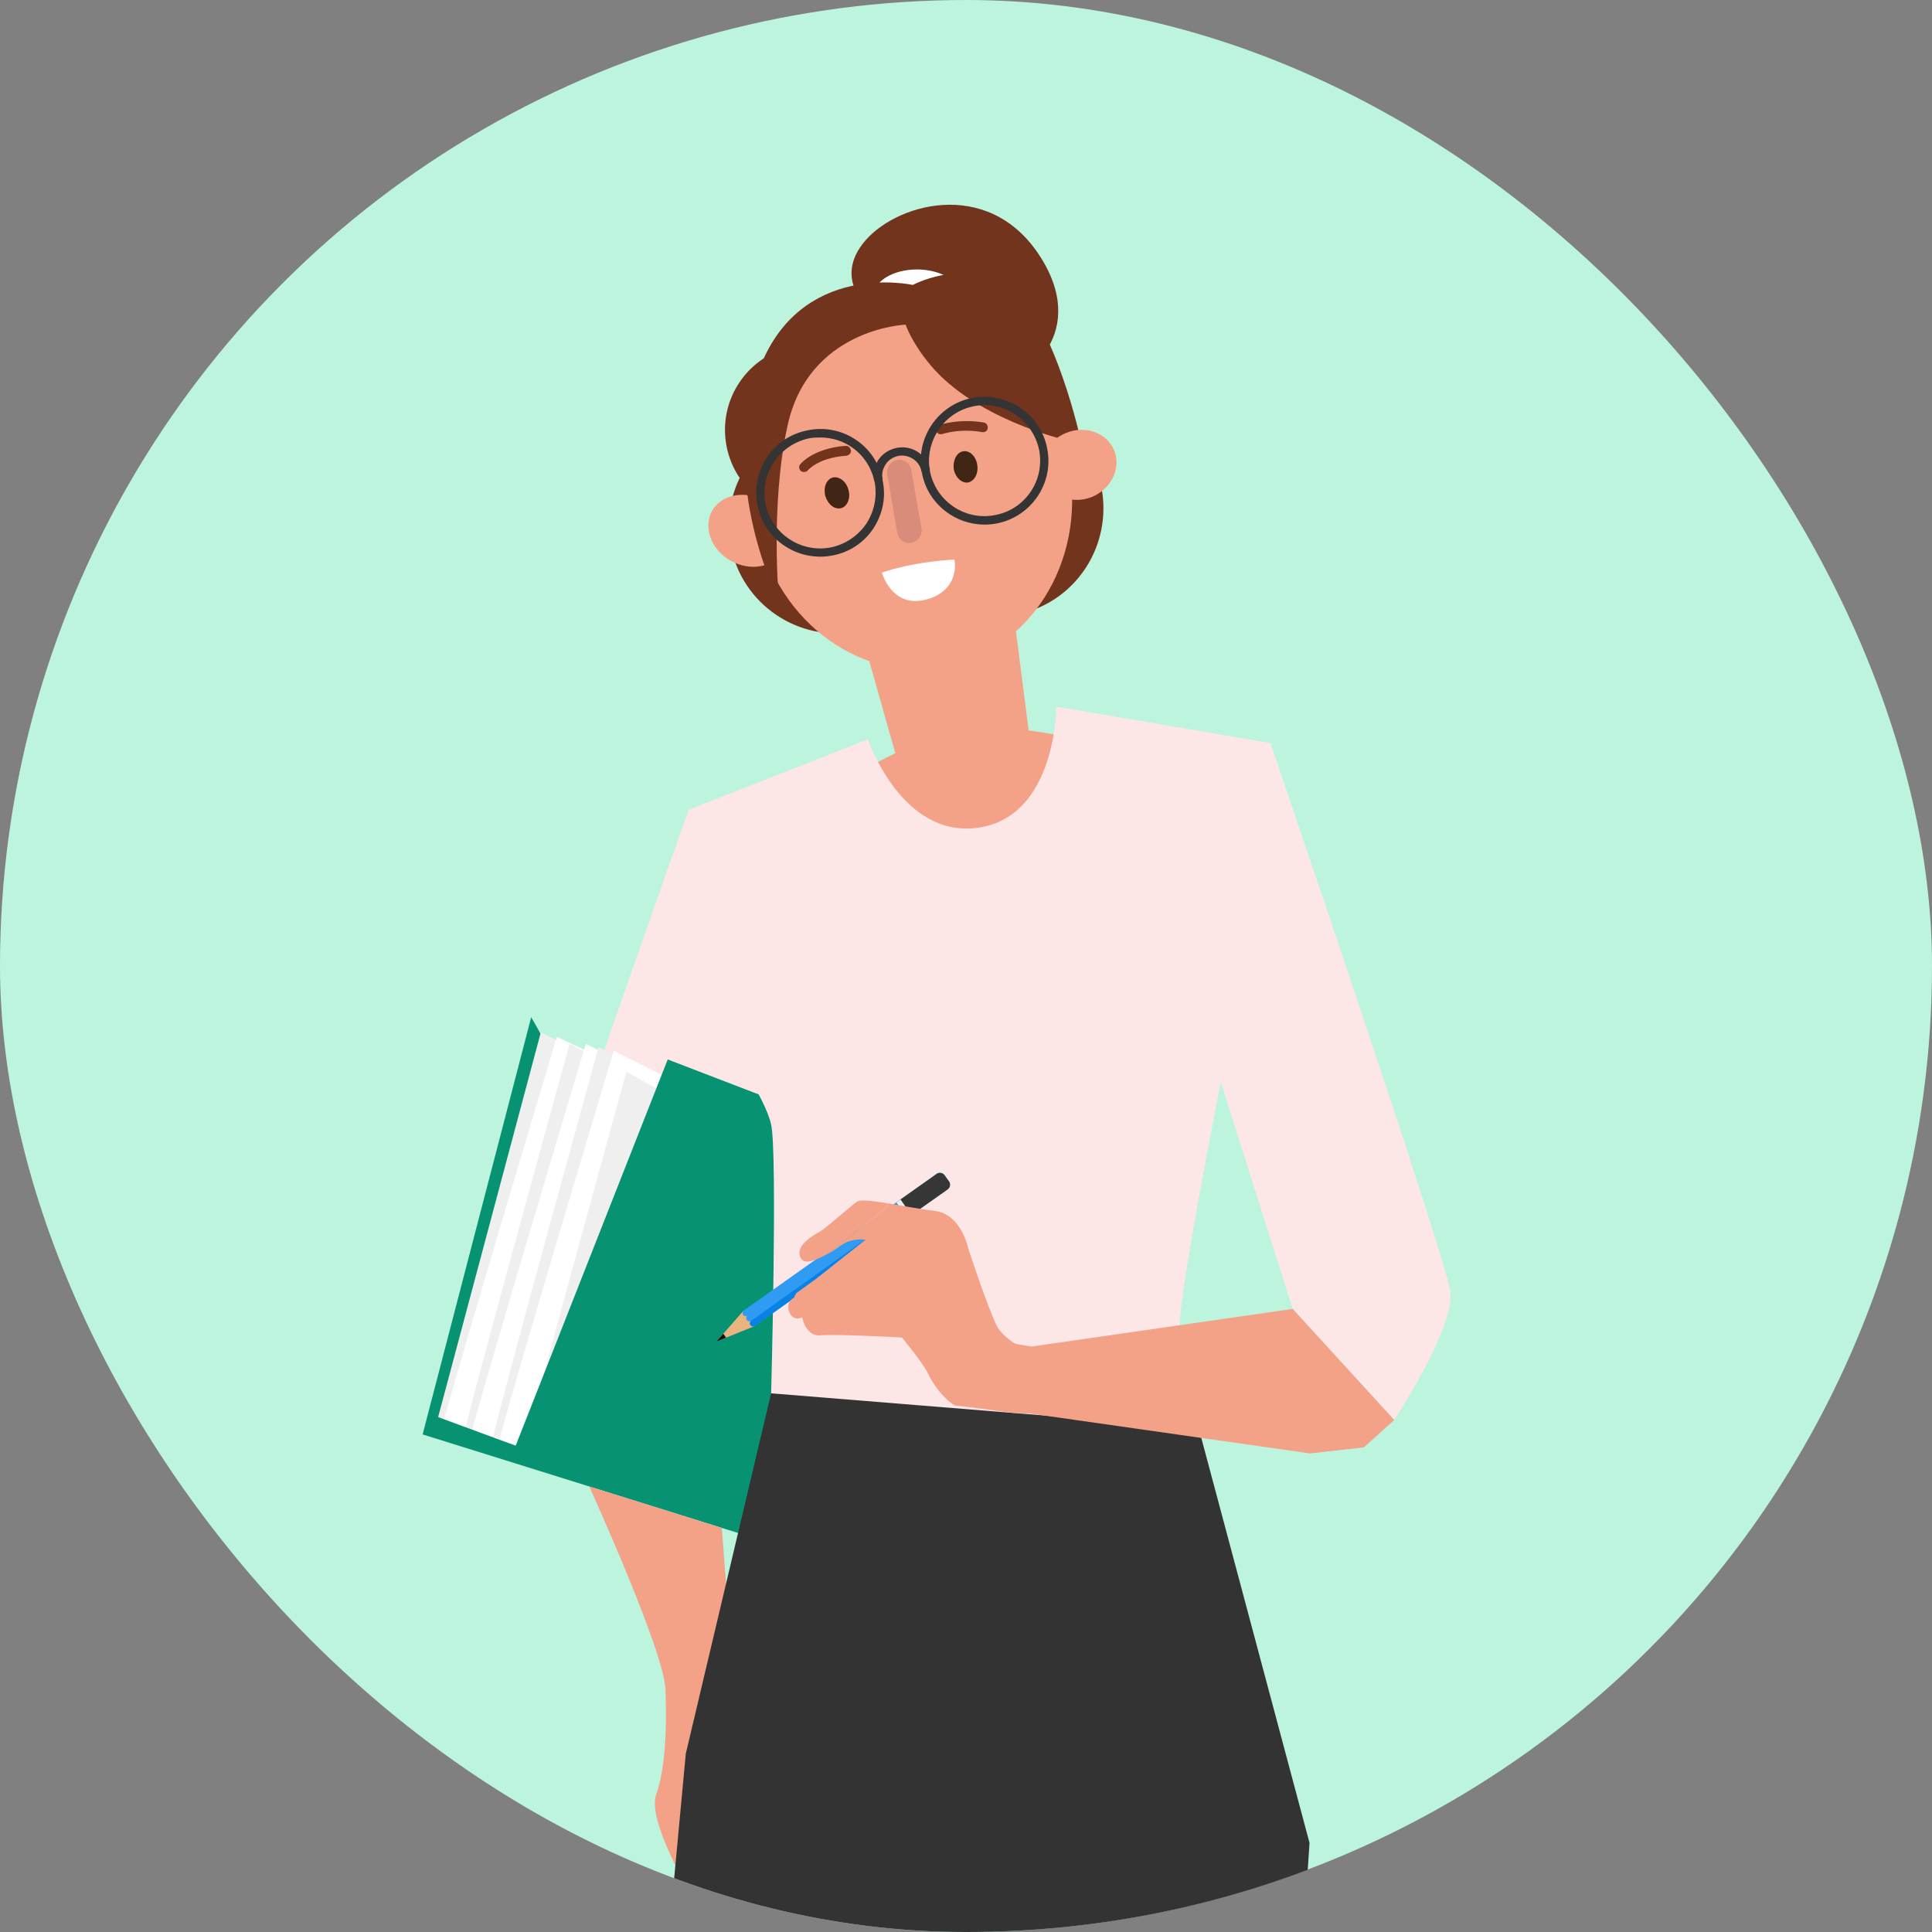 <svg xmlns="http://www.w3.org/2000/svg" width="368" height="368" fill="none"><rect width="100%" height="100%" fill="#808080" stroke="none"/><g clip-path="url(#a)"><circle cx="184" cy="184" r="184" fill="#BDF4DD"/><path fill="#FCE6E6" d="M131.173 154.239s-21.086 59.441-22.862 65.945c-1.776 6.505-6.594 24.378-7.948 29.106-2.21 7.71 46.783 28.761 49.42 24.324 2.638-4.437-21.568-34.57-21.568-34.57s19.281-36.97 19.4-37.749c.119-.778 6.415-37.896 6.415-37.896l-5.987-13.918-16.87 4.758Z"/><path fill="#EFEFEF" d="M82.466 270.449c0-1.622 20.018-74.137 20.018-74.137l87.24 44.942-25.863 52.212-81.395-23.017Z"/><path fill="#fff" d="M84.337 271.63c0-1.621 21.729-74.136 21.729-74.136l94.694 44.942-28.072 52.212-88.35-23.018Z"/><path fill="#EFEFEF" d="M88.478 272.955c0-1.622 20.017-74.137 20.017-74.137l87.24 44.942-25.863 52.212-81.395-23.017Z"/><path fill="#fff" d="M89.856 272.955c0-1.622 21.728-74.137 21.728-74.137l79.428 40.451-12.806 56.703-88.35-23.017Z"/><path fill="#EFEFEF" d="M93.99 273.621c0-1.622 20.017-74.137 20.017-74.137l87.24 44.942-25.862 52.212-81.395-23.017Z"/><path fill="#fff" d="M95.172 274.285c0-1.622 21.728-74.137 21.728-74.137l75.978 38.075-28.072 52.212-69.634-16.15Z"/><path fill="#EFEFEF" d="M99.312 278.277c0-1.622 20.018-74.136 20.018-74.136l68.528 38.075-25.862 52.211-62.684-16.15Z"/><path fill="#079271" d="m102.953 196.859-19.5 73.067 14.772 5.446 28.957-73.571 80.961 31.113s-29.545 71.113-31.909 70.281c-2.364-.832-95.734-29.973-95.734-29.973l20.683-79.47 1.77 3.118v-.011Z"/><path fill="#F3A287" d="M112.231 283.124s14.238 31.262 14.524 38.651c.285 7.389-.006 15.07-1.782 20.095-1.771 5.025 6.943 19.501 6.943 19.501l8.518-31.91-2.946-38.437-11.143-3.487-14.108-4.407-.006-.006Z"/><path fill="#73341E" d="M166.32 59.527s-7.781-5.595-1.972-13.127c5.81-7.532 23.623-12.759 33.484 2.014 9.866 14.772-2.293 24.282-7.74 24.282s-13.977-9.57-13.977-9.57l-9.801-3.605.006.006Z"/><path fill="#fff" d="M174.66 61.291c4.547 0 8.233-2.23 8.233-4.983 0-2.752-3.686-4.984-8.233-4.984-4.547 0-8.233 2.232-8.233 4.984s3.686 4.983 8.233 4.983Z"/><path fill="#73341E" d="M179.81 97.192c1.598 11.268-6.255 21.663-17.523 23.261-11.268 1.598-21.734-6.255-23.261-17.523-1.598-11.268 6.255-21.663 17.523-23.26 11.268-1.599 21.663 6.254 23.261 17.522Z"/><path fill="#73341E" d="M170.377 79.622c1.236 8.94-4.942 17.154-13.81 18.39-8.868 1.236-17.083-4.942-18.319-13.888-1.235-8.868 4.942-17.083 13.81-18.318 8.869-1.236 17.084 4.942 18.319 13.81v.006Z"/><path fill="#73341E" d="M187.757 94.888c1.236 8.868-4.942 17.083-13.81 18.318-8.939 1.236-17.083-4.942-18.39-13.81-1.235-8.868 4.942-17.083 13.888-18.319 8.868-1.235 17.083 4.942 18.318 13.81h-.006Z"/><path fill="#73341E" d="M172.985 109.061c6.759 9.159 19.625 11.125 28.79 4.437 9.16-6.76 11.126-19.703 4.437-28.862-6.759-9.16-19.625-11.126-28.79-4.36-9.231 6.76-11.197 19.626-4.437 28.791v-.006Z"/><path fill="#73341E" d="M166.599 86.672c5.304 7.2 15.486 8.798 22.685 3.416 7.27-5.304 8.797-15.414 3.486-22.684-5.304-7.2-15.485-8.798-22.684-3.416-7.271 5.304-8.797 15.414-3.487 22.684Z"/><path fill="#73341E" d="M164.853 109.72c5.304 7.199 15.414 8.726 22.684 3.416 7.2-5.305 8.797-15.486 3.416-22.685-5.305-7.2-15.414-8.797-22.685-3.487-7.199 5.305-8.797 15.486-3.415 22.756Z"/><path fill="#F3A287" d="M143.992 99.253c3.124 18.177 19.049 30.68 35.479 27.841 16.501-2.833 27.336-19.845 24.211-38.022-3.124-18.247-18.972-30.68-35.479-27.84-16.501 2.762-27.336 19.845-24.211 38.021Z"/><path fill="#F3A287" d="M149.225 104.921c1.746-3.202.143-7.49-3.564-9.522-3.778-2.109-8.215-1.235-10.033 1.889-1.746 3.202-.142 7.49 3.564 9.522 3.778 2.108 8.215 1.235 10.033-1.889ZM193.281 118.445l2.65 20.671 43.563 6.73-16.192 23.124-77.35 13.306 6.16-29.652 18.425-9.16-6.046-21.383 28.79-3.636Z"/><path fill="#73341E" d="M187.389 82.313c.362-.071.653-.29.725-.653a.936.936 0 0 0-.654-1.164c-.142 0-3.997-.873-8.506.433-.51.143-.802.654-.653 1.093a.928.928 0 0 0 1.164.654c3.998-1.165 7.562-.363 7.562-.363h.362ZM153.294 89.875c.22 0 .362-.072.511-.22 2.542-2.691 7.341-2.834 7.341-2.834.511-.07.945-.433.945-.944-.071-.51-.434-.944-.945-.944-.219 0-5.595.22-8.648 3.415a.92.92 0 0 0 0 1.307c.22.22.511.29.802.22"/><path fill="#422615" d="M181.651 89.22c.22 1.598 1.455 2.834 2.691 2.691 1.235-.22 2.037-1.67 1.817-3.273-.219-1.669-1.384-2.833-2.619-2.69-1.236.142-2.038 1.597-1.889 3.272ZM157.22 94.526c.511 1.597 1.818 2.62 3.053 2.25 1.165-.361 1.818-1.96 1.307-3.563-.433-1.598-1.817-2.542-2.982-2.251-1.235.362-1.817 1.96-1.384 3.564"/><path fill="#fff" d="M181.794 106.595s-7.122.22-13.811 2.471c0 0 1.747 6.326 7.633 5.304 4.942-.873 6.76-4.437 6.178-7.781"/><path fill="#DA8C7B" d="M173.578 103.393c1.307-.219 2.109-1.455 1.961-2.69l-1.961-11.197a2.324 2.324 0 0 0-2.69-1.89c-1.236.22-2.109 1.456-1.889 2.692l1.889 11.125c.219 1.307 1.455 2.18 2.69 1.96Z"/><path fill="#73341E" d="M202.043 83.56s-16.323-3.986-24.681-13.87c-3.706-4.36-4.87-7.852-4.87-7.852s-18.61.724-22.536 19.482c-3.273 15.195-1.58 33.163-1.58 33.163s-11.654-22.625-3.873-43.848c7.781-21.23 29.367-16.359 29.367-16.359s8.434-4.65 17.232-.51c8.797 4.217 14.392 28.57 14.392 28.57l-3.451 1.224Z"/><path fill="#F3A287" d="M198.806 91.181c1.306 3.416 5.452 4.942 9.159 3.487 3.706-1.527 5.595-5.453 4.289-8.797-1.385-3.416-5.453-4.942-9.16-3.416-3.706 1.456-5.595 5.382-4.288 8.726Z"/><path fill="#343434" d="M156.205 106.025c-5.673 0-10.835-3.998-11.922-9.813-1.307-6.617 2.982-13.014 9.599-14.25 3.202-.653 6.469 0 9.159 1.818a11.899 11.899 0 0 1 5.091 7.781c.653 3.202 0 6.397-1.818 9.159a11.896 11.896 0 0 1-7.781 5.091 12.92 12.92 0 0 1-2.328.22v-.006Zm0-22.685c-.654 0-1.307 0-2.038.143-5.672 1.164-9.45 6.688-8.357 12.432a10.632 10.632 0 0 0 12.432 8.357 10.877 10.877 0 0 0 6.76-4.508 10.854 10.854 0 0 0 1.598-7.924c-.583-2.762-2.109-5.162-4.509-6.76-1.746-1.164-3.778-1.746-5.886-1.746v.006ZM187.538 99.918c-5.673 0-10.835-3.998-11.922-9.813a12.175 12.175 0 0 1 9.599-14.32c6.617-1.236 13.015 3.052 14.25 9.67 1.307 6.54-2.982 12.942-9.599 14.25-.802.142-1.526.22-2.328.22v-.007Zm0-22.756c-.654 0-1.307.072-2.038.22-5.672 1.093-9.45 6.688-8.357 12.432 1.164 5.673 6.688 9.45 12.432 8.287 5.744-1.094 9.45-6.618 8.358-12.361-1.016-5.014-5.453-8.578-10.395-8.578Z"/><path fill="#343434" d="M166.528 91.632c-.291-1.455 0-2.833.802-4.068.802-1.165 2.038-1.96 3.487-2.252a5.377 5.377 0 0 1 6.326 4.218l-1.598.362c-.362-2.109-2.4-3.415-4.437-3.053-1.016.22-1.889.802-2.4 1.598-.582.873-.802 1.889-.582 2.833l-1.598.362Z"/><path fill="#333" d="m146.879 265.394-16.252 68.641-3.873 41.526 16.145 112.324 96.862 9.475 9.671-146.331-21.562-80.693-80.991-4.942Z"/><path fill="#FCE6E6" d="M165.334 140.816s6.368 19.037 21.123 16.822c14.754-2.216 14.754-23.047 14.754-23.047l40.778 6.944s33.388 97.729 34.273 104.524c.885 6.796-10.692 24.419-10.692 24.419l-19.346-21.163-13.691-43.207s-8.019 40.456-7.853 46.741c.166 6.284 1.645 18.99 1.645 18.99l-79.44-6.445s1.223-45.565 0-51.179c-1.224-5.613-8.019-13.299-8.019-22.161 0-8.863 8.874-25.702 8.874-25.702l-16.554-12.118 34.154-13.418h-.006Z"/><path fill="#F3A287" d="m246.218 249.315-53.174 7.668-5.544-2.483-1.5 1.633v.85s-8.75-1.182-7.087-.286c1.663.897 9.908 1.557 9.908 1.557l7.679-1.769s-18.817-3.185-17.587-1.985c1.229 1.2.884 1.587 3.587 3.043 2.703 1.455-3.576 3.636 0 3.957 3.582.321 5 0 5 0v6.5l62.033 8.846 10.276-1.164 5.756-5.209-19.347-21.164v.006Z"/><g clip-path="url(#b)"><path fill="#E8B480" d="m136.447 255.541 5.169-5.878 2.094 2.94-7.263 2.938Z"/><path fill="#1E120D" d="m136.447 255.541 1.323-1.5.533.75-1.856.75Z"/><path fill="#2F9BF2" d="M143.764 252.565a.603.603 0 0 1-.7-.979.603.603 0 0 1-.7-.98.603.603 0 0 1-.7-.979l35.423-25.109-.001-.006 1.295-.925a1.098 1.098 0 0 1 1.531.258l.822 1.151a1.1 1.1 0 0 1-.259 1.531l-.481.345.001.006-36.231 25.687Z"/><path fill="#0982E5" d="M143.764 252.564a.603.603 0 0 1-.7-.979c-.252.178 33.551-23.898 37.561-26.733l.103.145a1.098 1.098 0 0 1-.258 1.531l-.482.345.002.006-36.226 25.685Z"/><path fill="#363636" d="m170.733 229.03 6.366-4.49 1.301-.927a1.1 1.1 0 0 1 1.531.259l.822 1.151a1.097 1.097 0 0 1-.258 1.53l-.482.345-7.208 5.084-2.07-2.946-.002-.006Z"/><path fill="#ECEEF0" d="m170.726 229.026.792-.569 2.079 2.956-.793.563-2.078-2.95Z"/><path fill="#F3A287" d="M152.461 239.525c-1.07-2.362 2.688-4.356 3.673-4.901.986-.539 5.792-4.799 7.076-5.721.61-.438 2.799-.197 5.484.233l.46.573-11.107 8.893c-2.373 1.341-4.855 2.539-5.589.911l.003.012Z"/><path fill="#F3A287" d="M192.89 269.121s-10.003-1.357-10.773-1.388c-.77-.031-3.676-2.592-5.316-6.046-.994-2.092-5.01-6.924-5.01-6.924s-12.546-.683-15.452-.41c-2.913.274-3.541-3.425-3.541-3.425s-1.777.901-2.471-1.062c-.7-1.961.878-2.671.878-2.671l.445-.868 3.837-2.775 9.356-7.404s-1.786-.361-3.752.534c-.616.277-2.119 1.488-3.14 1.986l11.217-8.956-.461-.573c2.965.476 6.523 1.189 9.253 1.495 5.199.589 6.453 7.154 6.453 7.154s3.84 11.617 5.459 14.769c1.62 3.158 7.518 5.514 7.518 5.514l3.041 11.336-7.531-.295-.01.009Z"/></g></g><defs><clipPath id="a"><rect width="368" height="368" fill="#fff" rx="184"/></clipPath><clipPath id="b"><path fill="#fff" d="m131.5 234.56 11.416 48.415 57.505-13.559-11.416-48.415z"/></clipPath></defs></svg>